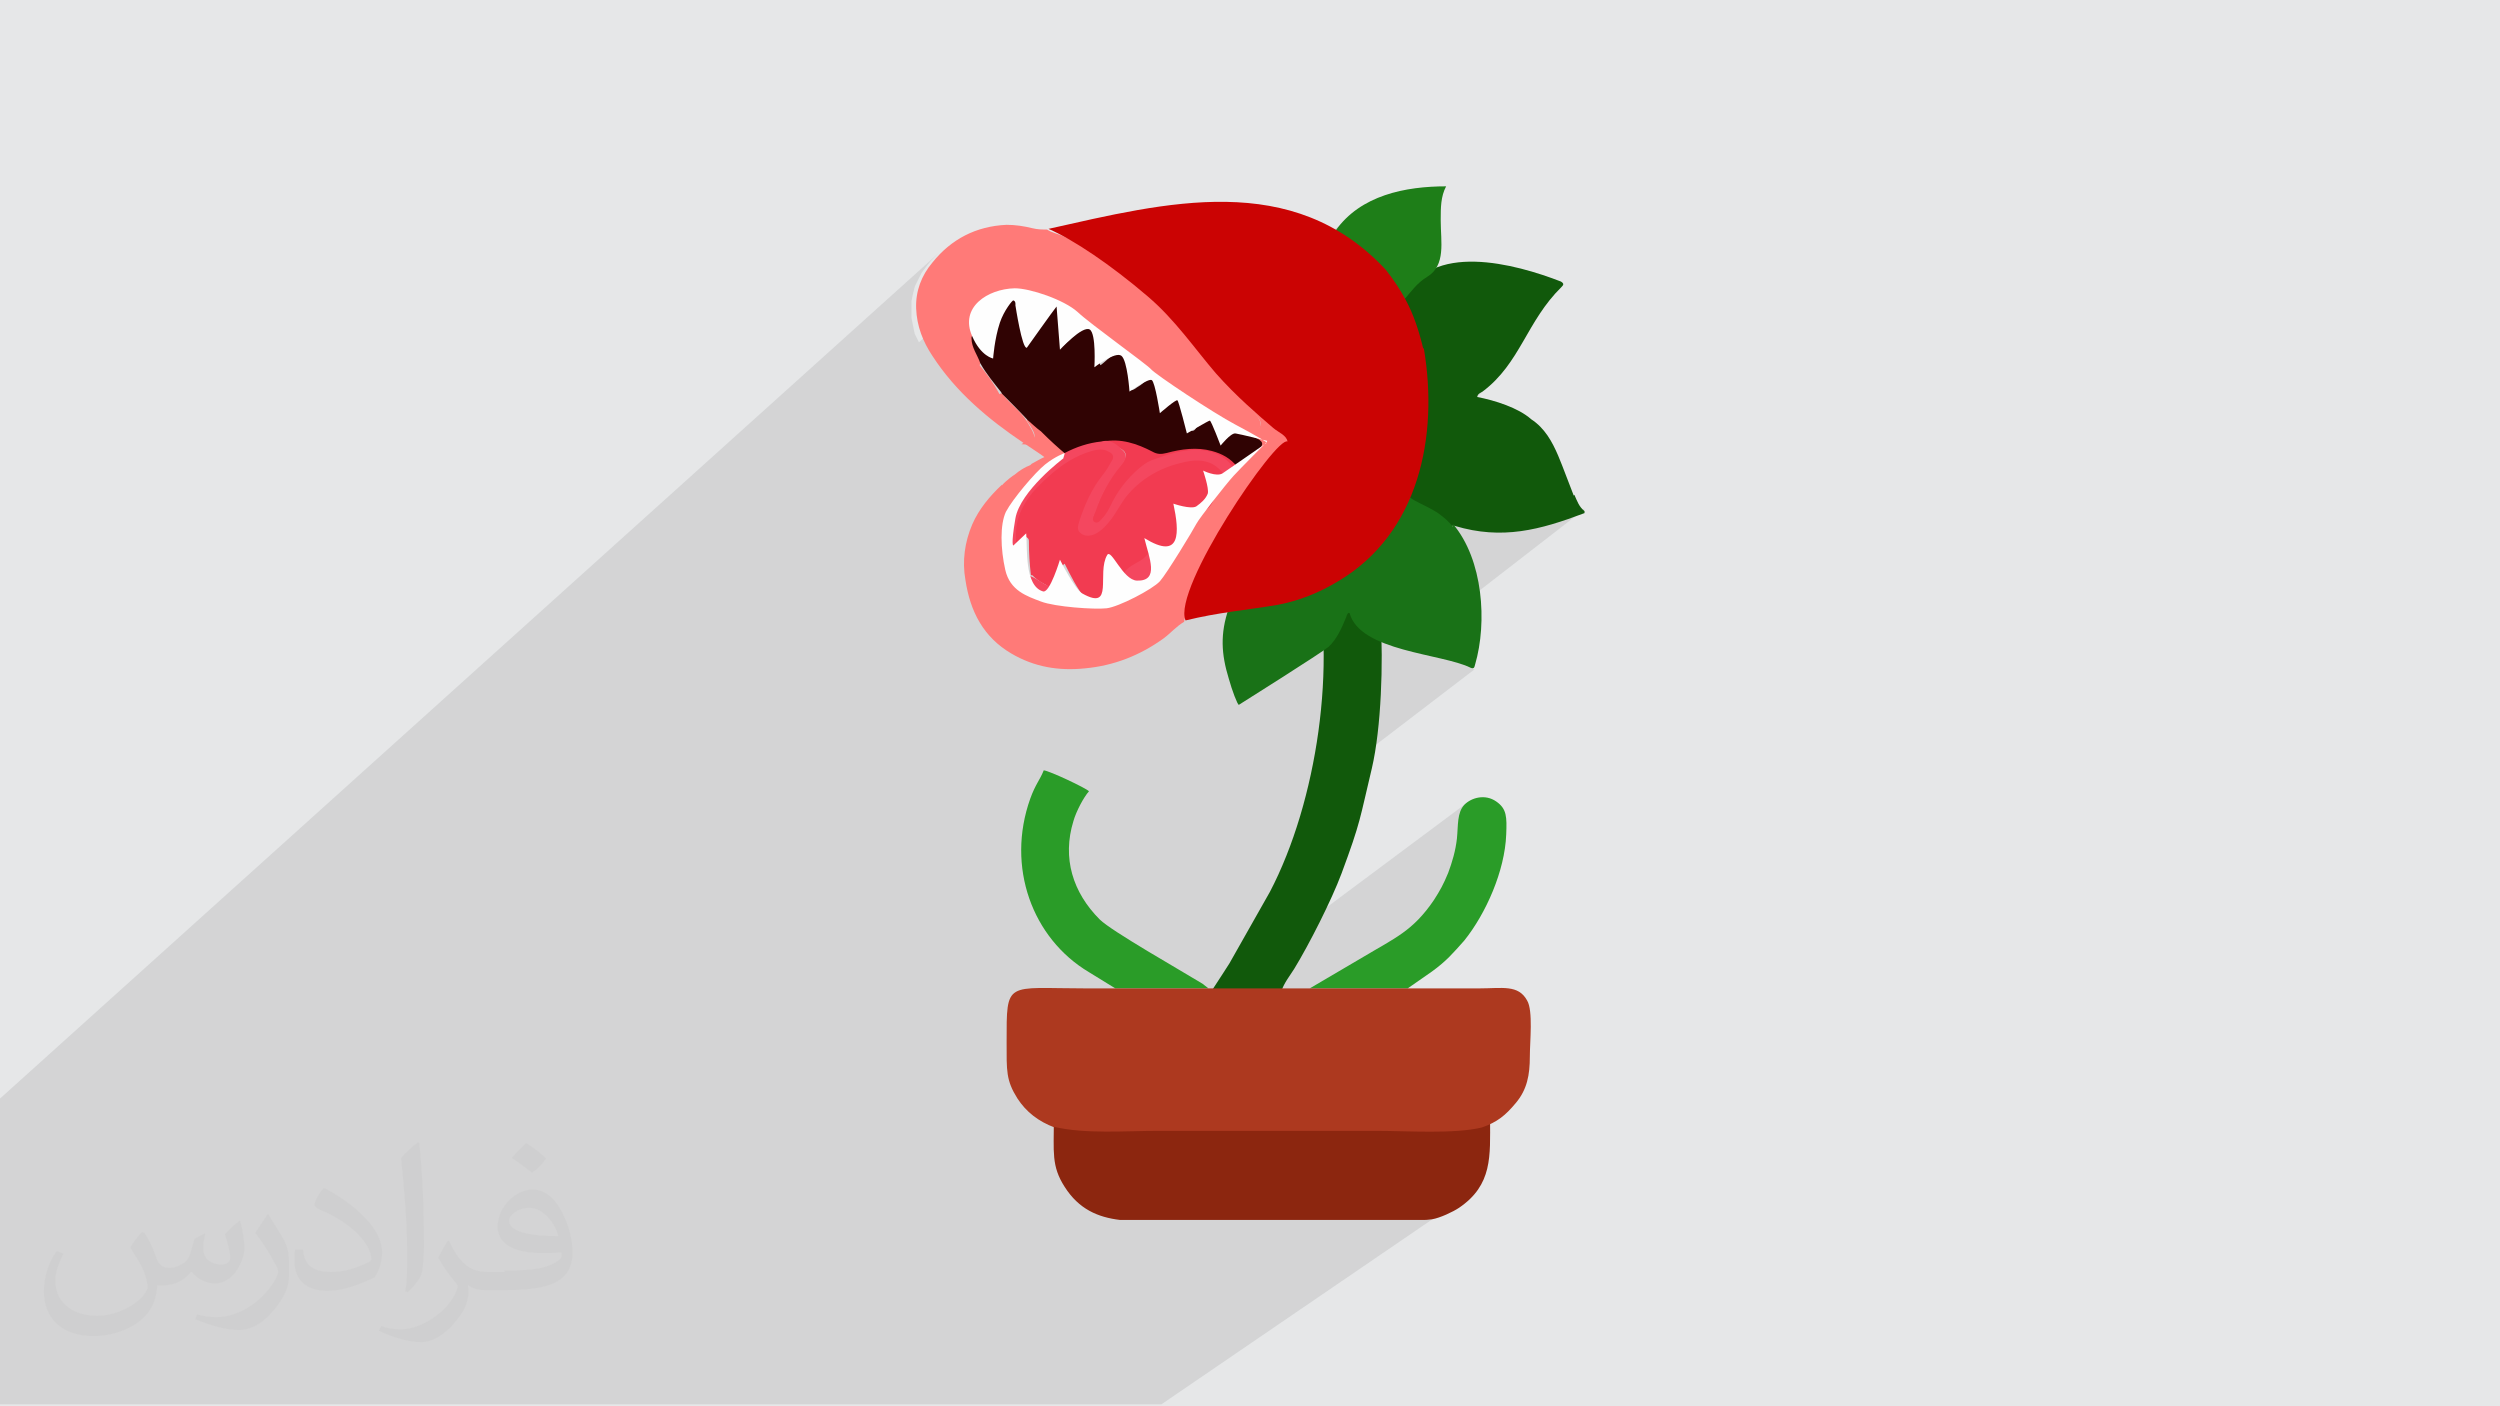 <?xml version="1.0" encoding="UTF-8"?>
<!DOCTYPE svg PUBLIC "-//W3C//DTD SVG 1.1//EN" "http://www.w3.org/Graphics/SVG/1.1/DTD/svg11.dtd">
<!-- Creator: CorelDRAW 2017 -->
<svg xmlns="http://www.w3.org/2000/svg" xml:space="preserve" width="3.703in" height="2.083in" version="1.1" style="shape-rendering:geometricPrecision; text-rendering:geometricPrecision; image-rendering:optimizeQuality; fill-rule:evenodd; clip-rule:evenodd"
viewBox="0 0 3703 2083"
 xmlns:xlink="http://www.w3.org/1999/xlink"
 enable-background="new 0 0 512 512">
 <defs>
  <style type="text/css">
   <![CDATA[
    .fil17 {fill:#FEFEFE}
    .fil3 {fill:#11590B}
    .fil11 {fill:#197217}
    .fil8 {fill:#1E7E18}
    .fil4 {fill:#2A9C28}
    .fil9 {fill:#300303}
    .fil5 {fill:#5DC176}
    .fil2 {fill:#8C260F}
    .fil10 {fill:#9C2929}
    .fil6 {fill:#AD391F}
    .fil16 {fill:#CB0303}
    .fil14 {fill:#DBE5C7}
    .fil0 {fill:#E6E7E8}
    .fil12 {fill:#F23B51}
    .fil13 {fill:#F4475F}
    .fil15 {fill:#F7ABAB}
    .fil7 {fill:#FF7A78}
    .fil18 {fill:#373435;fill-opacity:0.031}
    .fil1 {fill:#373435;fill-opacity:0.102}
   ]]>
  </style>
 </defs>
 <g id="Layer_x0020_1">
  <polygon class="fil0" points="-3,0 3706,0 3706,2083 -3,2083 "/>
  <path class="fil1" d="M2103 416l-17 14 1 -1 5 -6 5 -6 6 -5 -30 25 -2 -3 -4 -5 -4 -5 -4 -5 -4 -5 -4 -5 -4 -5 -3 -3 -3 -3 -3 -3 -3 -3 -3 -3 -3 -3 -3 -3 -3 -3 -3 -2 -3 -2 -3 -2 -3 -2 -3 -2 -3 -2 -3 -2 -3 -2 -3 -2 -3 -2 -3 -2 -3 -2 -3 -2 -3 -2 -3 -2 -3 -2 3 -5 4 -5 4 -4 4 -4 4 -4 4 -4 -66 56 -3 -1 -3 -1 -3 -1 -3 -1 -3 -1 -3 -1 -4 -2 -4 -2 -4 -2 -4 -2 -4 -2 -4 -2 -4 -2 -4 -2 -1 -1 -1 -1 -1 -1 -1 -1 -1 -1 -1 -1 -1 -1 0 -2 -150 128 -3 -3 -7 -7 -7 -7 -7 -7 -8 -7 -5 -4 -5 -4 -5 -4 -5 -4 -5 -4 -5 -4 -5 -4 -5 -4 -5 -4 -5 -4 -5 -4 -5 -4 -5 -4 -5 -3 -5 -3 -5 -3 -5 -3 -5 -3 -5 -3 -5 -3 -4 -3 -4 -3 -4 -3 -4 -2 -4 -2 -4 -2 -4 -2 -4 -2 -4 -2 -4 -2 -4 -2 -4 -2 -184 163 0 0 -2 -4 -2 -4 -2 -4 -1 -4 -1 -5 -1 -5 -1 -5 -1 -5 0 -5 0 -5 0 -5 0 -5 0 -5 1 -5 1 -5 1 -4 1 -4 1 -4 2 -4 2 -4 2 -4 2 -4 2 -4 3 -4 3 -4 3 -4 5 -6 6 -6 6 -6 -1401 1262 0 2 0 40 0 47 0 13 0 12 0 6 0 16 0 0 0 2 0 2 0 0 0 2 0 14 0 4 0 21 0 3 0 4 0 0 0 1 0 5 0 6 0 4 0 8 0 27 0 2 0 1 0 3 0 1 0 0 0 0 0 3 0 1 0 1 0 18 0 29 0 1 0 8 0 0 0 2 0 8 0 7 0 1 0 1 0 2 0 1 0 1 0 4 0 2 0 1 0 14 0 2 0 0 0 1 0 4 0 1 0 0 0 0 0 1 0 0 0 0 0 0 0 1 0 0 0 0 0 0 0 2 0 1 0 6 0 2 0 0 0 0 0 0 0 1 0 0 0 2 0 1 0 1 0 1 0 1 0 0 0 2 0 1 0 2 0 1 0 0 0 0 0 0 0 2 0 3 0 1 0 0 0 1 0 3 0 0 0 7 0 1 0 0 0 17 0 1 0 0 0 1 0 3 0 1 0 0 0 0 0 2 0 5 0 2 0 0 0 1 0 1 0 1 0 0 0 1 0 2 0 0 0 0 0 0 0 0 0 3 0 0 1 0 0 0 7 0 9 0 12 0 0 0 3 0 0 0 0 0 1 0 4 0 1 0 1 0 2 0 0 0 4 0 2 0 1 0 2 0 0 0 0 0 1 0 0 0 1 0 0 0 3 0 1 0 1 0 1 0 1 0 4 0 2 0 2 0 0 0 0 0 3 0 1 0 1 0 2 0 0 0 1 0 1 0 1 0 3 0 0 0 7 0 0 0 2 0 1 0 1 0 2 0 2 0 1 0 0 0 0 0 14 0 0 0 0 0 2 0 1 0 0 0 0 0 1 0 2 0 1 0 4 0 2 0 1 0 4 0 3 0 2 0 3 0 1 0 0 0 1 0 2 0 2 0 0 0 1 0 1 0 0 0 0 0 0 0 1 0 0 0 0 0 0 0 0 0 0 0 0 0 0 0 0 0 0 0 0 0 0 0 0 0 1 0 0 0 1 0 0 0 0 0 1 0 0 0 0 0 1 0 2 0 0 0 0 0 1 0 1 0 1 0 0 0 1 0 1 0 1 0 3 0 1 0 0 0 0 0 1 0 0 0 0 0 0 0 0 0 0 0 0 0 1 0 0 0 0 0 1 0 2 0 0 0 2 0 0 0 5 0 2 0 0 0 0 0 1 0 0 0 1 0 0 0 0 0 0 0 2 0 2 0 3 0 1 0 0 0 3 0 2 0 3 0 1 0 0 0 5 0 3 0 1 0 4 0 8 0 38 0 51 0 1 0 0 0 0 0 0 0 16 0 1 0 0 0 10 0 10 0 3 0 17 0 18 0 9 0 0 0 1 0 3 0 2 0 3 0 1 0 3 0 24 0 1 0 2 0 1 0 2 0 2 0 3 0 16 0 23 0 16 0 8 0 2 0 0 0 27 0 101 0 67 0 46 0 4 0 13 0 14 0 51 0 37 0 29 0 44 0 1 0 16 0 13 0 1 0 16 0 0 0 10 0 4 0 4 0 15 0 41 0 8 0 24 0 6 0 18 0 13 0 24 0 72 0 2 0 45 0 34 0 64 0 4 0 2 0 2 0 2 0 2 0 2 0 2 0 2 0 2 0 2 0 2 0 2 0 2 0 2 0 2 0 2 0 2 0 2 0 2 0 2 0 2 0 2 0 2 0 2 0 2 0 2 0 2 0 2 0 2 0 2 0 2 0 2 0 2 0 2 0 2 0 2 0 2 0 2 0 2 0 2 0 2 0 2 0 2 0 2 0 2 0 2 0 2 0 2 0 0 0 2 0 2 0 2 0 2 0 2 0 2 0 2 0 2 0 2 0 2 0 2 0 2 0 2 0 2 0 2 0 114 0 7 0 90 0 10 0 15 0 429 -293 -4 2 -4 2 -5 2 -5 2 -6 2 -6 2 -5 2 -5 1 -1 0 -1 0 -1 0 -1 0 -2 0 -2 0 -2 0 -2 0 -93 0 216 -150 -3 2 -3 2 -3 2 -4 2 -4 2 -4 2 -4 2 -4 1 -4 1 -4 1 -4 1 -5 1 -5 1 -5 0 -5 0 -5 0 -5 0 -5 0 -5 0 -5 0 -5 0 -5 0 -5 0 -5 0 -5 0 -5 0 -5 0 -5 0 -5 0 -5 0 -5 0 -5 0 -5 0 -5 0 -5 0 -5 0 -5 0 -5 0 -4 0 -5 0 -5 0 -5 0 -5 0 -5 0 -5 0 -5 0 -5 0 -5 0 -5 0 -5 0 -5 0 -5 0 -5 0 -5 0 -5 0 -5 0 -5 0 -5 0 -5 0 -5 0 -5 0 -5 0 -5 0 -5 0 -5 0 -5 0 -5 0 -5 0 -5 0 -5 0 -5 0 -5 0 -5 0 -5 0 -5 0 -5 0 -5 0 -5 0 -5 0 -5 0 -5 0 -5 0 -5 0 -5 0 -5 0 -5 0 -5 0 -3 0 327 -236 -36 25 -119 0 111 -81 6 -5 6 -5 6 -5 6 -6 6 -6 6 -7 6 -8 6 -8 3 -5 3 -5 3 -5 3 -5 2 -5 2 -5 2 -5 2 -6 1 -3 1 -3 1 -3 1 -3 1 -3 1 -3 1 -3 1 -3 1 -3 1 -3 1 -3 1 -3 1 -3 1 -3 0 -3 0 -3 0 -4 0 -4 0 -4 0 -4 0 -3 0 -3 0 -3 0 -3 0 -3 1 -3 1 -3 1 -3 1 -3 1 -3 2 -2 2 -2 2 -2 2 -2 -369 275 -7 0 1 -1 3 -5 3 -5 3 -5 3 -5 3 -4 3 -4 2 -4 2 -3 60 -106 6 -13 6 -13 6 -14 6 -14 5 -14 5 -14 5 -15 5 -15 4 -15 3 -10 251 -192 -1 0 -1 0 -2 -1 -4 -2 -5 -2 -5 -2 -5 -2 -6 -2 -6 -2 -6 -2 -7 -2 -7 -2 -7 -2 -7 -2 -7 -2 -7 -2 -7 -2 -7 -2 -5 -1 266 -206 -6 2 -6 2 -6 2 -6 2 -6 2 -6 2 -6 2 -6 2 -6 2 -6 2 -6 1 -6 1 -6 1 -6 1 -6 1 -6 1 -6 1 -6 1 -6 0 -6 0 -6 0 -6 0 -6 0 -6 0 -6 -1 -6 -1 -6 -1 -6 -1 -6 -1 -6 -1 -6 -2 -7 -2 -3 0 -3 1 -2 1 -2 1 -1 0 -1 -1 -1 -2 0 -4 -2 -1 -2 -1 -2 -1 -2 -1 -2 -1 -2 -1 -2 -1 -2 -1 -5 -2 -5 -2 -5 -3 -4 -3 -4 -3 -4 -4 -4 -4 -4 -4 -1 -1 -1 -1 0 -1 0 -1 0 -1 0 -1 0 -1 1 -1 1 -4 1 -4 1 -4 1 -4 1 -4 1 -4 1 -4 1 -4 1 -4 1 -4 1 -4 1 -4 1 -4 1 -4 1 -4 1 -4 1 -4 1 -4 0 -3 94 -76 -5 4 -1 1 -1 1 -1 1 -1 1 -84 68 0 0 1 -4 1 -4 0 -4 0 -4 0 -4 0 -4 0 -4 0 -4 0 -4 0 -4 0 -4 0 -4 0 -4 0 -4 0 -4 0 -4 0 -4 0 -4 0 -4 0 -4 0 -4 0 -4 0 -4 0 -4 -1 -4 -1 -4 -1 -4 -1 -4 -1 -4 0 -1 0 -1 0 -1 0 -1 0 -1 0 -1 0 -1 0 -1 0 0 0 0 0 0 0 0 0 0 0 0 0 0 0 0 -1 -5 -1 -5 -1 -5 -1 -5 -1 -5 -1 -5 -2 -4 -2 -4 -2 -4 -2 -4 -2 -4 -2 -4 -2 -4 -2 -4 -2 -4 -2 -4 4 -8 2 -3 33 -28 -5 3 -5 4 -5 4zm165 204l0 0zm0 0l0 0z"/>
  <g id="_1772193594608">
   <path class="fil2" d="M1878 1664c-54,0 -108,0 -162,0 -49,0 -109,5 -155,-6 0,48 -4,69 16,100 21,33 49,45 82,49l102 0 2 0 2 0 2 0 2 0 2 0 2 0 2 0 2 0 2 0 2 0 2 0 2 0 2 0 2 0 2 0 2 0 2 0 2 0 2 0 2 0 2 0 2 0 2 0 2 0 2 0 2 0 2 0 2 0 2 0 2 0 2 0 2 0 2 0 2 0 2 0 2 0 2 0 2 0 2 0 2 0 2 0 2 0 2 0 2 0 2 0 2 0 2 0 2 0 2 0 2 0 2 0 2 0 2 0 2 0 2 0 2 0 2 0 2 0 2 0 2 0 2 0 2 0 2 0 2 0 220 0c6,0 10,-1 12,-1 12,-2 31,-11 40,-17 50,-34 46,-77 46,-131 -42,10 -111,5 -157,5 -53,0 -106,0 -160,0z"/>
   <path class="fil3" d="M1778 1497l17 -4 103 -25c4,-12 12,-22 19,-33 22,-36 55,-101 70,-141 29,-78 27,-81 45,-156 14,-60 17,-157 13,-221 -2,-27 -6,-71 -13,-101l-86 21c35,145 5,350 -65,484l-60 106c-11,18 -36,53 -42,70z"/>
   <path class="fil4" d="M1939 1464l146 0 36 -25c22,-16 31,-27 48,-46 32,-40 60,-103 62,-157 1,-26 1,-38 -15,-49 -16,-11 -36,-6 -47,5 -11,12 -9,30 -11,50 -2,18 -7,35 -13,51 -7,17 -12,26 -21,40 -31,46 -59,57 -104,84l-80 47z"/>
   <path class="fil4" d="M1651 1464l139 0 -9 -7c-31,-19 -135,-78 -152,-95 -40,-40 -56,-91 -39,-146 4,-14 15,-35 23,-44 -5,-5 -58,-30 -67,-31 -6,15 -12,20 -20,42 -36,101 3,207 87,257l39 24z"/>
   <polygon class="fil5" points="1772,1464 1843,1464 "/>
   <path class="fil6" d="M1561 1669c46,11 106,6 155,6 54,0 108,0 162,0 53,0 106,0 160,0 46,0 116,5 157,-5 23,-8 35,-18 50,-36 17,-20 21,-42 21,-69 0,-22 5,-68 -4,-83 -13,-24 -37,-18 -71,-18l-146 0 -80 0 -87 0 -14 0 -21 0 -70 0 -26 0 -139 0c-119,0 -117,-13 -117,80 0,42 -1,56 16,83 13,20 31,34 55,43z"/>
   <path class="fil7" d="M1516 656c-52,-35 -100,-75 -135,-129 -14,-21 -23,-44 -24,-70 -1,-26 8,-49 24,-68 28,-35 65,-54 110,-56 13,0 26,2 38,5 8,2 15,2 22,2 7,5 16,6 24,10 34,14 64,34 92,56 9,8 19,15 27,24 21,21 41,42 62,64 11,10 20,23 31,33 8,9 17,16 22,27 2,5 7,9 10,13 15,15 29,31 42,48 2,3 4,5 5,8 3,9 0,15 -10,15 -7,1 -13,-1 -20,-3 -5,-2 -10,-3 -16,-3 -3,0 -6,0 -8,-2 -6,-5 -8,0 -10,3 -7,-2 -4,-11 -9,-13 -9,-9 -21,-14 -30,-21 -4,-3 -7,-1 -10,2 -7,-2 -4,-10 -8,-13 -9,-8 -19,-15 -29,-21 -4,3 -1,9 -6,11 -7,-4 -3,-13 -7,-18 -7,-11 -19,-17 -29,-25 -5,7 1,16 -6,22 -7,-3 -4,-10 -5,-16 -1,-6 1,-13 -6,-16 -11,-11 -22,-21 -36,-27 -3,-5 -8,-9 -13,-11 -14,-9 -25,-22 -42,-26 -3,-2 -5,-5 -9,-7 -9,-5 -17,-9 -27,-10 -2,0 -3,-1 -5,-1 -26,-7 -51,-6 -73,14 -12,12 -10,27 -11,42 -1,10 3,19 7,28 2,4 6,8 3,14 11,13 21,27 29,42 0,1 0,2 0,2l0 -1c2,-2 5,-1 6,1 11,14 26,24 35,39 2,4 5,8 7,12 3,6 6,12 3,19 -5,5 -12,3 -18,3z"/>
   <path class="fil7" d="M1528 687c6,-3 12,-7 19,-10 -11,-8 -21,-14 -31,-21 20,-6 20,-9 9,-27 -2,-3 -4,-5 -4,-8 7,-1 9,5 13,8 3,3 7,7 10,9 11,12 26,19 35,34 0,7 -6,9 -10,12 -21,14 -41,29 -55,51 -15,24 -22,50 -15,79 0,2 -1,4 -3,5 -3,-1 -5,-2 -7,-4 2,6 3,11 5,17 2,7 5,14 9,21 0,-1 1,-1 1,-2 9,1 9,9 14,13 4,-3 1,-9 4,-11 1,0 2,0 3,1 1,1 2,2 2,3 -2,17 9,25 23,30 3,2 6,1 9,2 9,3 18,5 27,6 8,2 16,1 25,1 6,0 12,-1 17,-2 6,0 9,-4 11,-9 1,-1 2,-1 3,-1 7,7 14,2 20,0 9,-3 18,-7 26,-13 9,-5 18,-12 24,-21 8,-8 12,-18 19,-26 5,-6 -2,-9 -2,-13 13,-2 18,-12 24,-22 8,-10 14,-22 22,-31 9,-6 16,-14 19,-25 5,-9 12,-16 19,-25 2,-1 3,-3 6,-2 2,0 3,-1 5,-1 0,-1 1,-2 1,-2 9,-12 20,-23 32,-32 5,-4 11,-6 17,-1 6,5 5,11 3,17 -3,9 -9,18 -15,26 -3,4 -5,8 -6,13 -3,10 -11,17 -15,27 -2,4 -6,6 -8,9 -6,10 -12,21 -18,31l0 0 1 0c-4,10 -8,21 -12,31 -7,13 -13,26 -16,40 -3,14 -9,26 -20,36 -5,7 -14,11 -14,21 -12,7 -20,17 -31,25 -35,25 -73,40 -116,44 -39,4 -75,-2 -109,-22 -41,-24 -61,-62 -68,-109 -5,-28 -1,-56 10,-82l0 0c10,-23 26,-42 44,-59l0 1c6,-7 17,-15 19,-16l0 0c7,-6 15,-11 23,-14zm-45 40l0 0 0 0 0 0z"/>
   <path class="fil3" d="M2331 734c-8,-20 -15,-40 -23,-59 -9,-21 -20,-41 -40,-54l0 0 0 0c-19,-17 -54,-28 -80,-33 1,-5 5,-6 8,-8 56,-42 65,-104 117,-155 3,-3 4,-5 -1,-8 -67,-26 -194,-61 -233,26 12,22 19,47 26,71 0,0 0,0 0,0 0,3 0,5 1,8 8,47 8,94 0,141 -4,24 -12,47 -20,70 -2,3 -1,7 1,10 10,10 20,20 35,24 7,2 13,4 20,7 0,0 0,0 0,0 0,14 4,3 13,5 70,21 126,6 192,-19 0,-1 0,-2 0,-3 -8,-6 -11,-15 -15,-24z"/>
   <path class="fil8" d="M2134 325c0,-17 0,-34 8,-49 -60,0 -127,13 -164,66 17,11 34,23 50,36l0 0c8,8 15,16 23,24 0,0 0,0 0,0 9,14 19,28 28,43 11,-13 20,-26 35,-35 28,-17 20,-52 20,-83z"/>
   <path class="fil9" d="M1483 581c-11,-14 -22,-27 -31,-43 -4,-12 -13,-23 -13,-37 0,-2 0,-3 2,-4 7,2 8,9 12,14 4,6 9,10 16,16 -3,-23 0,-42 11,-60 5,-8 10,-16 18,-22 3,-2 5,-5 9,-3 3,2 3,5 3,9 0,14 2,28 6,42 1,5 3,10 4,15 9,-22 22,-41 42,-56 5,-1 6,2 7,6 4,6 0,13 1,20 0,8 0,16 2,25 1,3 -2,7 3,9 1,-1 2,-2 3,-3 5,-4 10,-9 15,-14 6,-4 11,-11 20,-10 6,2 12,4 12,12 4,12 -2,24 3,36 1,2 0,5 2,8 10,-7 17,-18 31,-18 8,-1 10,3 10,10 0,8 -2,15 1,23 5,7 6,14 3,22 5,0 8,-4 12,-6 7,-4 12,-12 21,-13 5,-1 4,3 4,6 0,4 -1,9 2,13 6,7 4,16 7,24 1,2 0,4 3,4 2,0 3,-3 3,-4 7,-7 12,-15 23,-15 9,2 3,10 6,14 6,8 2,18 5,27 2,3 0,9 4,10 4,1 6,-3 8,-6 7,-5 13,-13 23,-13 12,-1 4,11 9,14 2,1 3,4 3,6 1,4 -1,11 4,12 4,1 7,-5 10,-9 3,-3 5,-6 9,-7 15,1 28,10 42,15 8,3 3,8 -2,11 -10,7 -20,15 -29,24 -3,3 -6,9 -12,8 -16,-14 -34,-23 -56,-25 -16,-2 -31,2 -46,6 -9,2 -17,1 -26,-3 -22,-11 -44,-17 -69,-14 -15,4 -30,6 -44,14 -3,2 -6,4 -10,2 -12,-10 -24,-21 -35,-32 -1,-1 -1,-1 -2,-2 -7,-5 -13,-11 -20,-17 -12,-13 -25,-26 -38,-39z"/>
   <path class="fil7" d="M1808 554c21,21 43,42 64,64 13,13 27,23 41,36 -10,12 -22,22 -30,36 -5,13 -15,23 -23,34 -1,2 -3,3 -5,2 2,-12 12,-20 16,-31 2,-4 3,-9 5,-13 2,-4 2,-8 -2,-10 -4,-3 -8,-3 -12,0 -14,9 -24,21 -34,33 -2,2 -3,4 -7,3 -1,-1 -1,-2 -2,-3 1,-4 4,-6 6,-9 1,-2 3,-3 5,-4 59,-40 46,-37 0,-55 -4,-1 -8,-2 -9,-7 6,-4 12,1 18,2 5,1 9,3 14,3 4,0 10,3 13,-3 3,-5 0,-11 -4,-15 -15,-18 -30,-36 -47,-52 -3,-3 -8,-6 -7,-11z"/>
   <path class="fil10" d="M1959 368c13,12 25,24 38,37 8,8 15,16 19,27 -1,0 -1,0 -2,1 -10,-4 -15,-13 -23,-20 -3,-3 -7,-7 -10,-9 -6,-4 -11,-8 -17,-13 -13,-13 -30,-20 -47,-28 -9,-5 -20,-9 -29,-13 -3,-2 -8,-2 -8,-8 20,3 38,9 57,14 7,3 15,6 21,11z"/>
   <path class="fil11" d="M2152 780c-7,-8 -11,-12 -22,-20 -18,-12 -43,-20 -44,-27 -6,4 -6,12 -9,17 -1,2 -1,4 -3,6 -9,15 -17,29 -26,43 -3,3 -7,6 -10,9 -17,19 -36,35 -58,48 -9,14 -9,-41 -27,-35 -105,33 -68,42 -61,70 -17,2 -35,3 -52,7 0,0 0,0 0,0 -7,0 -14,0 -20,3 -13,38 -11,68 0,104 5,18 13,39 15,39 0,0 124,-78 133,-86 12,-11 20,-29 26,-44 1,-3 2,-7 5,-6 0,0 0,0 0,0 15,57 137,60 179,81 6,3 6,-2 7,-5 18,-62 12,-155 -33,-208z"/>
   <path class="fil12" d="M1828 696c-7,-6 -14,-11 -21,-16 -18,-13 -38,-11 -57,-8 -12,2 -24,7 -36,10 -27,9 -43,31 -58,54 -8,12 -11,28 -23,38 -4,3 -8,8 -13,4 -5,-3 -3,-9 -1,-14 10,-28 22,-55 42,-77 9,-11 9,-18 -4,-24 -7,-4 -14,-11 -23,-9 26,-5 50,3 73,15 7,4 13,4 21,2 22,-6 45,-9 67,-3 15,4 28,11 38,24 -1,2 -3,3 -3,5zm-309 99c-6,4 -11,8 -17,12 -6,-55 27,-88 66,-117 19,-14 39,-26 64,-27 9,0 14,5 20,9 5,4 1,9 -2,13 -9,13 -18,26 -26,39 -11,17 -17,35 -23,54 -1,4 -1,7 2,10 5,3 10,5 15,3 11,-4 18,-12 25,-21 11,-15 20,-33 34,-47 26,-26 60,-39 96,-44 15,-2 30,4 40,18 3,3 5,7 10,8 0,1 0,2 0,2 -2,1 -3,2 -5,3 -9,3 -15,-2 -22,-6l0 0c-3,4 -3,9 -1,14 2,6 5,11 4,17 -3,13 -10,22 -24,24 -4,0 -8,-2 -12,-3 -4,-1 -8,-5 -11,-2 -3,3 0,8 1,12 1,9 6,16 8,24 -3,6 -7,11 -10,17 -4,8 -11,3 -16,5 -5,3 -10,1 -14,-1 -9,-3 -12,-1 -10,9 0,2 0,3 -1,4 -15,7 -29,15 -41,27 -6,2 -8,-3 -11,-6 -1,-1 -1,-2 -2,-3 -1,-2 -2,-5 -4,-5 -3,0 -3,4 -4,6 -2,9 -4,19 -1,29 1,4 1,8 -2,11 1,8 -3,12 -10,12 -6,0 -12,4 -18,0 -5,-1 -8,-5 -10,-9 -12,-15 -21,-33 -30,-51 -7,3 -11,34 -11,42 0,4 0,8 -3,11 -3,3 -5,3 -7,0 3,-16 3,-16 -11,-24 -6,-3 -11,-7 -16,-12 -1,0 -1,0 -2,0 -2,-17 -3,-33 -3,-50 0,-2 0,-4 -3,-6z"/>
   <path class="fil13" d="M1525 853c10,3 18,11 28,15 6,2 4,15 -2,21 -24,-8 -26,-10 -26,-35zm140 -2c1,-7 6,-9 11,-13 8,-5 16,-8 22,-15 3,-4 5,-1 7,1 8,7 10,16 10,26 -4,11 -13,17 -24,21 -8,0 -14,-6 -20,-10 -3,-3 -7,-6 -6,-11zm163 -154c-1,3 -3,6 -7,7 -6,3 -9,-2 -11,-5 -13,-15 -29,-19 -48,-16 -35,6 -66,21 -90,48 -10,11 -17,26 -26,38 -7,9 -14,17 -24,22 -7,3 -15,4 -21,-1 -7,-5 -4,-12 -2,-19 8,-24 18,-47 34,-67 5,-6 9,-13 13,-20 5,-7 3,-12 -4,-15 -8,-5 -17,-3 -25,-1 -24,7 -44,20 -63,37 -9,8 -17,16 -25,25 -15,19 -25,39 -24,64 0,4 0,9 -1,13 -1,3 -3,5 -7,6 -10,-21 -3,-42 5,-62 13,-32 38,-54 67,-71 3,-2 9,-3 8,-9 17,-9 35,-15 54,-17 15,-4 24,5 33,14 7,7 2,15 -3,21 -17,20 -30,44 -38,68 -2,5 -7,13 -2,16 6,4 10,-4 15,-9 3,-4 6,-9 8,-13 10,-22 25,-42 44,-58 5,-4 10,-8 17,-11 25,-9 50,-18 77,-15 19,2 36,11 47,29z"/>
   <path class="fil14" d="M1656 843c-8,-6 -11,-4 -13,6 -3,12 2,23 0,34 -1,0 -1,0 -2,0 -3,-18 -4,-36 4,-55 5,5 8,9 10,14z"/>
   <path class="fil15" d="M1795 732c1,0 2,0 2,0 -1,13 -8,21 -19,26 -2,-3 -5,-2 -7,-3 14,-2 21,-10 24,-23z"/>
   <path class="fil16" d="M2108 516c-6,-25 -14,-50 -26,-72 -8,-15 -18,-30 -29,-44 -138,-149 -326,-100 -500,-61 37,16 92,53 147,100 41,35 70,78 101,114 30,34 63,62 85,81 7,6 20,11 21,20 -16,-9 -171,218 -151,265 49,-12 88,-15 136,-23 32,-6 62,-18 90,-35 120,-71 149,-215 127,-345z"/>
   <path class="fil17" d="M1876 655c0,0 -38,38 -49,50 -11,12 -51,63 -55,71 -4,8 -44,74 -54,85 -11,12 -61,38 -79,40 -18,2 -76,-2 -97,-10 -21,-8 -46,-16 -53,-47 -7,-31 -8,-67 1,-86 10,-19 43,-58 58,-70 15,-12 29,-17 29,-17l-2 8c0,0 -64,48 -71,89 -7,41 -3,40 -3,40l19 -18c2,21 -3,78 25,86 10,3 25,-47 25,-47 0,0 22,44 33,50 48,27 21,-30 37,-57 6,-10 23,37 44,38 34,1 18,-34 11,-63 55,34 52,-9 43,-51 0,0 26,9 34,4 7,-5 14,-11 17,-19 2,-8 -7,-34 -7,-34 0,0 20,10 29,4 9,-6 65,-45 65,-45z"/>
   <path class="fil17" d="M1876 655c0,0 -12,-8 -46,-26 -34,-18 -118,-74 -125,-82 -7,-8 -90,-67 -109,-85 -20,-18 -70,-35 -93,-35 -40,1 -82,28 -63,71 13,30 31,33 31,33 0,0 2,-29 10,-53 6,-18 19,-34 20,-33 4,1 3,7 3,7 0,0 10,66 17,63 0,0 39,-55 44,-61l5 64c0,0 33,-36 44,-30 10,6 7,56 7,56 0,0 31,-24 40,-17 9,7 12,53 12,53 0,0 28,-20 33,-17 5,3 12,49 12,49 0,0 24,-21 26,-19 2,1 14,49 14,49 0,0 32,-19 34,-19 2,0 16,37 16,37 0,0 15,-19 22,-18 7,1 47,11 47,11z"/>
  </g>
 </g>
 <g id="Layer_x0020_1_0">
  <path class="fil18" d="M214 1826c7,11 12,21 16,33 3,7 5,19 21,19 4,0 11,-1 17,-5 7,-3 12,-9 14,-17l6 -21 15 -8 1 1c-2,8 -3,15 -3,21 0,18 15,24 27,24 7,0 13,-3 13,-10 0,-8 -4,-23 -8,-35 7,-7 14,-14 22,-20l1 1c4,15 6,30 6,40 0,10 -4,20 -8,27 -7,14 -20,25 -36,25 -12,0 -25,-6 -34,-17l-1 0c-9,11 -22,20 -43,20l-7 0c-1,14 -4,24 -9,33 -13,25 -50,42 -85,42 -49,0 -74,-28 -74,-66 0,-23 8,-45 19,-60l10 4c-7,14 -12,27 -12,40 0,35 29,52 62,52 31,0 68,-20 75,-42 -3,-25 -12,-36 -26,-59 4,-8 10,-15 17,-23l1 0 0 0zm565 -133c10,6 21,14 30,23 -6,8 -12,15 -21,21 -10,-8 -20,-15 -30,-22 7,-8 14,-15 21,-22l0 0 0 0 0 0 0 0zm5 96c-17,0 -30,11 -30,19 0,17 33,23 73,23 -5,-20 -23,-42 -43,-42l0 0 0 0 0 0zm-37 93c22,0 41,-1 55,-4 16,-4 30,-12 30,-18 0,-1 0,-3 -1,-5 -9,1 -19,1 -29,1 -29,0 -52,-7 -61,-23 -2,-4 -4,-10 -4,-15 0,-16 7,-31 19,-42 10,-9 21,-14 33,-14 21,0 37,17 48,43 6,14 11,31 11,51 0,14 -4,25 -12,34 -16,16 -45,21 -90,21l-21 0 0 0 -5 0c-11,0 -19,-2 -26,-7l-1 0c0,3 1,5 1,8 0,10 -3,23 -10,33 -20,30 -42,43 -60,43 -19,0 -42,-7 -63,-17l4 -7c7,3 16,5 29,5 34,0 78,-33 84,-64 -1,-3 -4,-6 -7,-10 -10,-12 -16,-22 -22,-32 5,-10 10,-18 14,-25l2 0c14,29 28,46 57,46l5 0 0 0 21 0 0 0 0 0 0 0 0 0zm-147 31c3,-14 3,-29 3,-43l0 -21c0,-39 -5,-96 -9,-134 7,-8 17,-17 25,-23l2 1c5,47 7,101 7,151 0,13 -1,26 -2,35 -1,12 -8,21 -22,35l-3 -1 0 0 0 0 0 0 0 0zm-151 -62c1,18 10,33 41,33 20,0 36,-5 55,-14 3,-1 5,-3 5,-5 0,-12 -9,-27 -24,-41 -14,-13 -34,-25 -52,-32 -6,-3 -8,-5 -8,-8 0,-5 7,-17 13,-24l2 0c21,11 44,27 60,44 15,16 25,33 25,51 0,13 -4,26 -11,37 -23,11 -47,20 -70,20 -29,0 -49,-14 -49,-45 0,-3 0,-9 1,-16l10 0 0 0 0 0 0 0zm-52 -53l18 29c7,11 13,22 13,41l0 23c0,19 -12,40 -32,60 -15,14 -29,19 -42,19 -19,0 -40,-6 -65,-16l3 -7c8,2 17,4 28,4 36,0 72,-26 89,-58 2,-4 3,-7 3,-9 0,-4 -2,-8 -4,-11 -9,-17 -19,-33 -30,-47 6,-9 12,-18 18,-27l1 0 0 0 0 0 0 0 0 0z"/>
 </g>
</svg>
